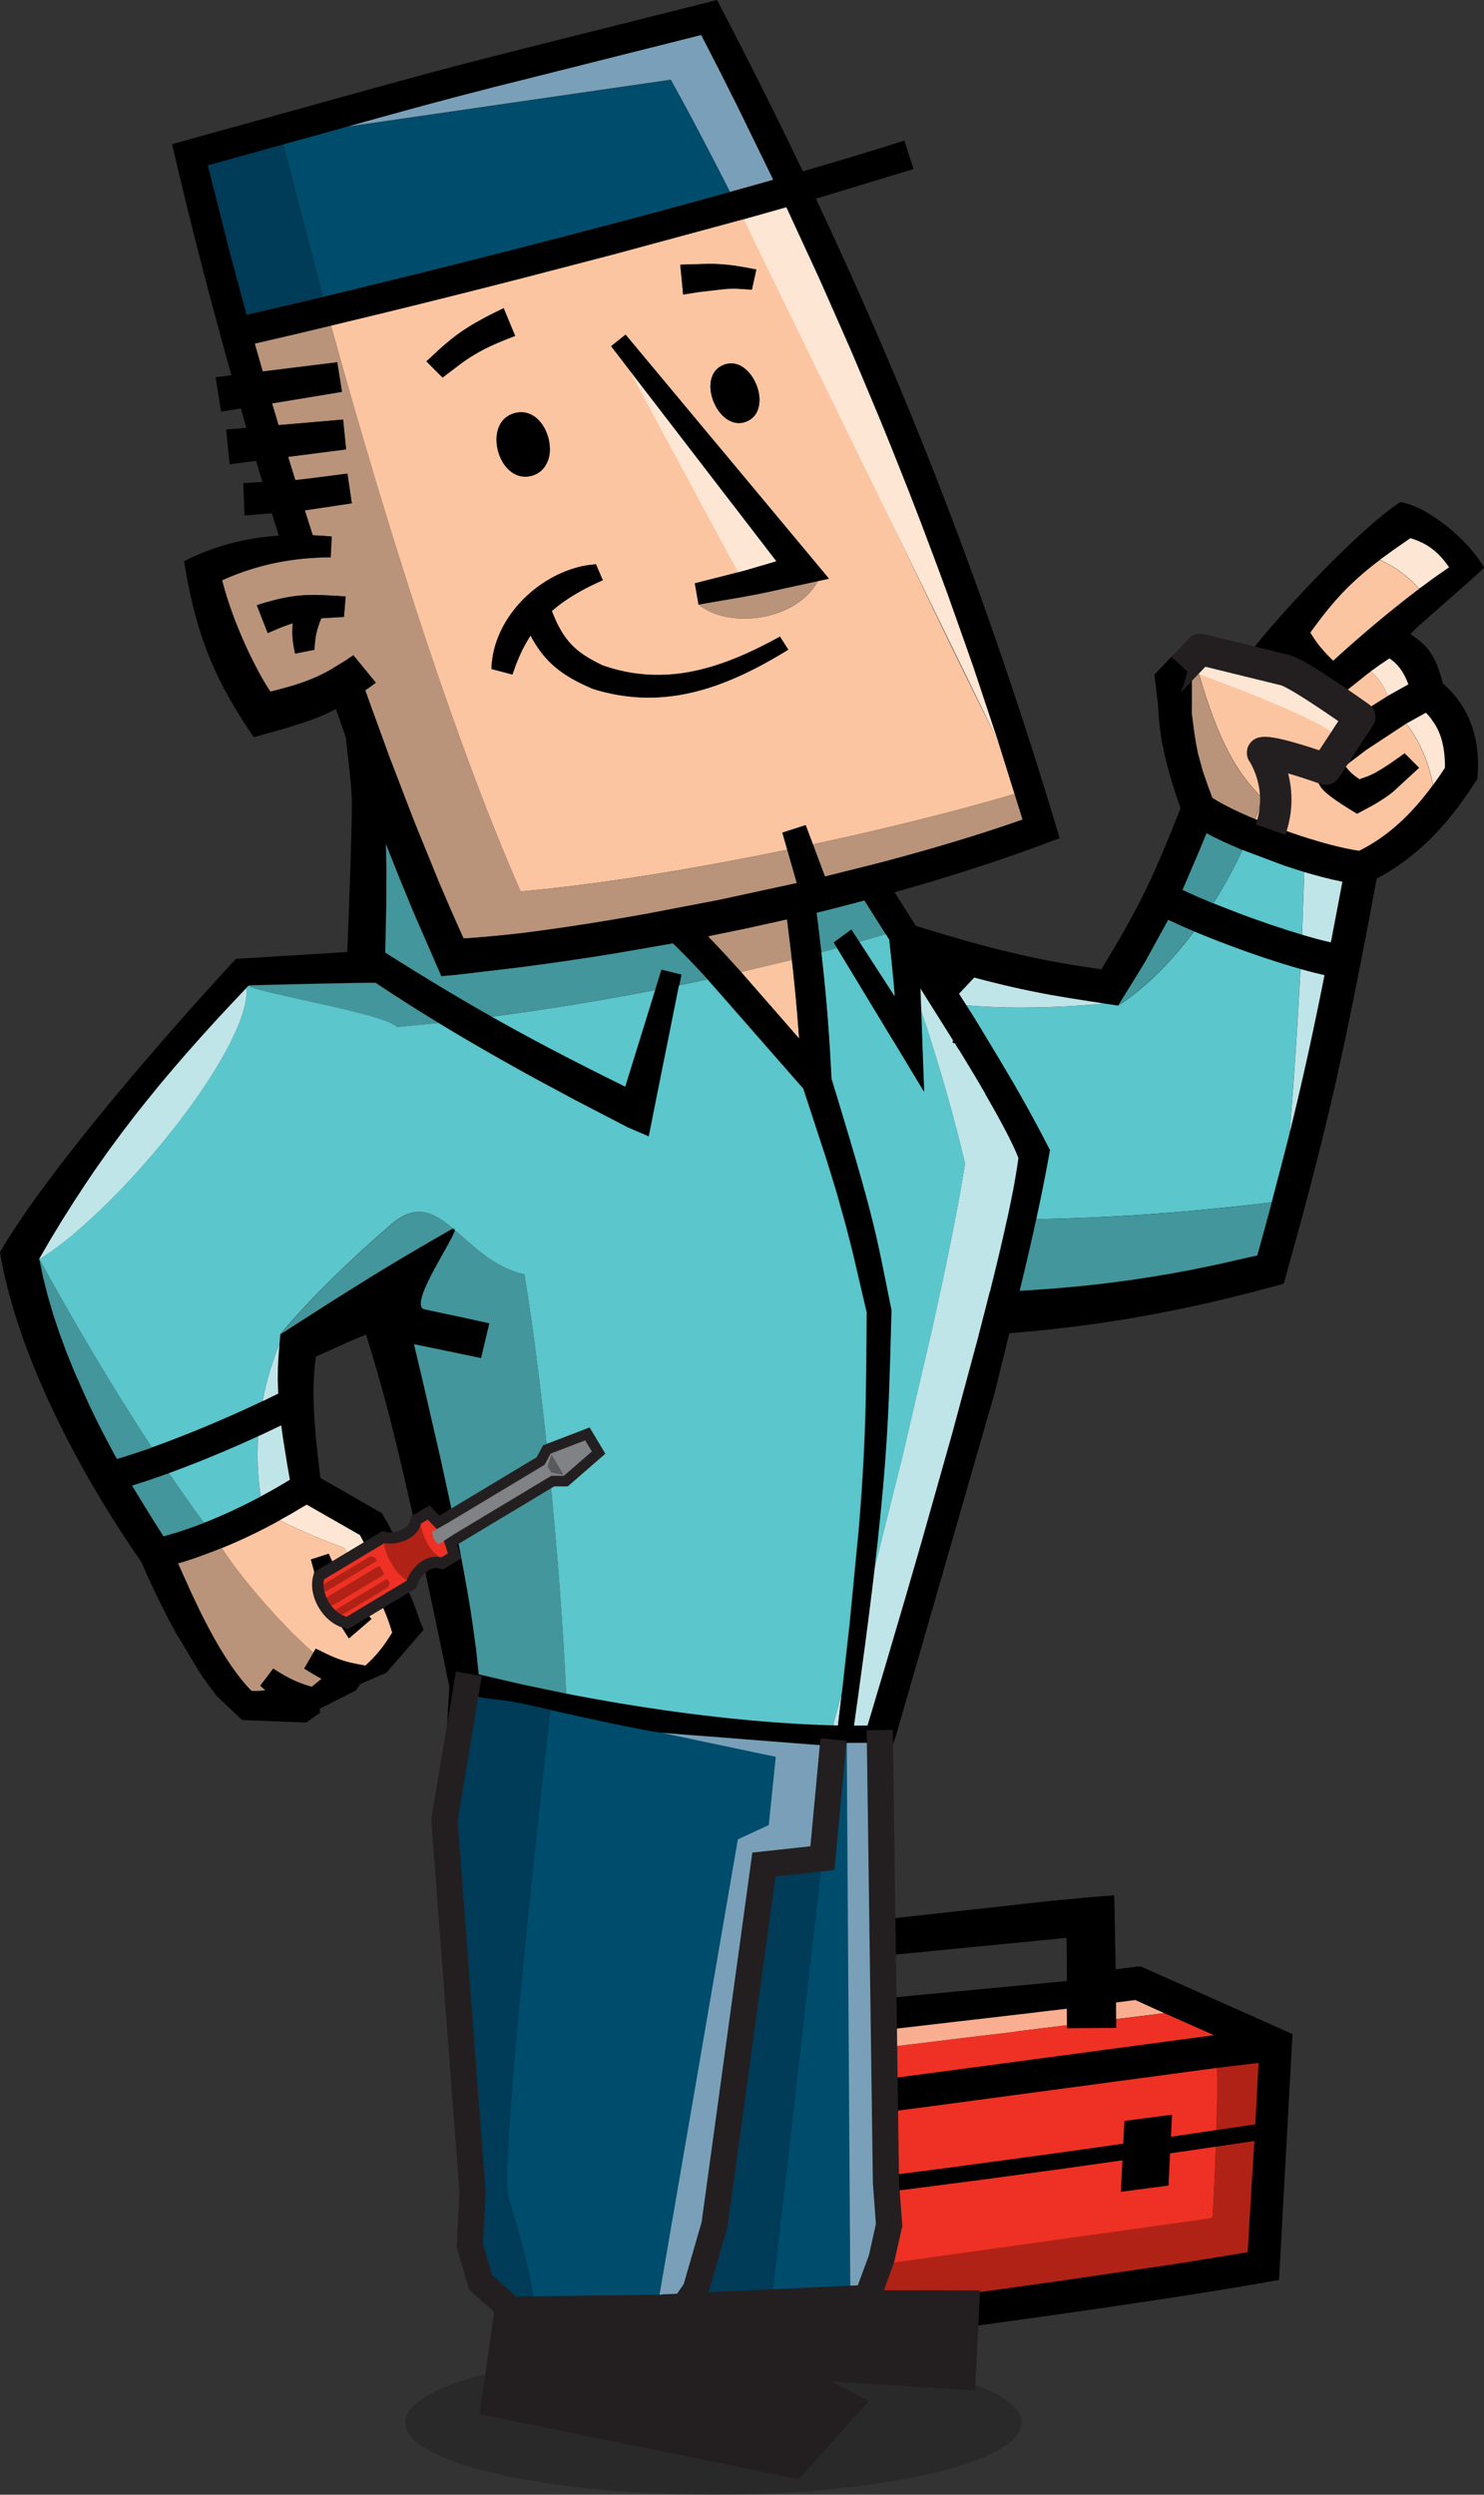 <svg xmlns="http://www.w3.org/2000/svg" xmlns:xlink="http://www.w3.org/1999/xlink" viewBox="0 0 261 438.64" xmlns:v="https://vecta.io/nano"><rect x="0" y="0" width="261" height="438.64" fill="#333333" stroke="none"/><style><![CDATA[.X{fill:#b2b2b2}.Y{fill:#fff}.Z{fill:#43969b}.a{fill:#c0e5e8}.b{fill:#fee6d4}.c{fill:#fcc5a1}.d{fill:#ba947a}.e{fill:#231f20}.f{fill:#5bc6cc}.g{fill:#b12216}.h{fill:#003b58}]]></style><path d="M261 99.77c-2.82-4.92-9.84-10.68-14.73-11.51-8.39 5.66-22.81 21.65-25.95 25.91 0 0-1.44.31-1.62.24s-3.25-1.01-3.25-1.01l-5.16 2.2-6.59 7.16c-.02 3.82.3 9.12 3.93 19.35-4.83 12.26-7.3 17.48-13.95 28.34-10.53-1.59-17.16-2.8-35.27-8.48l3.97 73.18c22.48-.44 42.2-3.6 61.88-9.03l1.51-.39c7.14-25.46 10.4-39.06 16.35-71.22 7.79-4.22 12.96-10.06 17.71-17.57.63-6.58-1.18-12.55-6.04-16.75-1.44-5.17-2.58-6.56-5.7-8.68-.17-.33 13.06-11.43 12.88-11.74z"/><path d="M174.47 214.44c19.09 0 33.93-1.23 49.18-3.02l2.31-8.83.81-3.21c.82-9.59 1.48-19.99 1.94-29.01h0c-3.87-1.1-8.48-2.64-12.92-4.31a174.19 174.19 0 0 1-5.78-2.3h0c-3.97 5.32-8.54 9.96-13.35 13.05h0l-2.4-.36c-4.48.41-9.5.7-14.61.7-4.22 0-8.5-.2-12.61-.69m62.35-23.14h0l-1.35-.42-2.18-.71-7.34-2.75h0a81.9 81.9 0 0 1-5.12 9.38l1.04.42 3.55 1.38 1.8.67 3.58 1.26 2.89.95 2.73.84.39-11.03z" class="f"/><g class="c"><path d="M247.3 127.25l-7.02 4.62-3.69 2.8.3.38c.43.54.85.96 1.42 1.39l.78.57 1.49-.54a13.3 13.3 0 0 0 1.49-.71l1.03-.61 1.31-.85 1.65-1.15.98-.71 2.56 2.56-4.64 4.27-.58.44a32.09 32.09 0 0 1-3.18 2.03l-2.52 1.35c-3.04-1.84-4.6-2.94-5.47-3.72-.59-.52-.87-.89-1.09-1.26l-.31-.55c-.14-.26-.32-.54-.58-.89l-.58-.52-2.41.25c-2.31-9.72-6.03-10.74-13.08-12.69l-.21-2.37c-.07-.85-.1-1.38-.11-1.76v-.36-.81c0-.3-.03-.69-.1-1.35-.06-.62-.16-1.49-.32-2.74l-4.44 1.28c2.17 6.9 4.8 17.87 12.04 24.68a62.6 62.6 0 0 1-1.24 3.73l.66.28a114.66 114.66 0 0 0 8.77 3.14l2.28.68c2.41.68 4.68 1.21 6.56 1.48l.71-.37c.48-.26.99-.54 1.52-.87.27-.16.54-.33.81-.51a23.85 23.85 0 0 0 1.35-.94l.77-.58c.33-.26.67-.54 1.01-.83.76-.65 1.56-1.38 2.38-2.21a48.48 48.48 0 0 0 2.08-2.28l1.07-1.31c.42-.52.84-1.08 1.26-1.66-.82-4.46-2.68-8.24-4.73-10.79zm-12.82-11.08c3.21-2.94 6.77-6.02 10.3-8.87 1.62-1.32 3.23-2.57 4.8-3.76h0c-2.04-2.31-4.37-3.93-6.9-5.08-1.62 1.22-3.06 2.41-4.41 3.66-2.01 1.86-3.83 3.86-5.79 6.39a101.19 101.19 0 0 0-2.02 2.71c.24.39.46.75.7 1.1.71 1.06 1.54 2.1 3.32 3.86zm-1.65 8.6l-2.48 2.23.7 1.11a14.26 14.26 0 0 0 .94 1.19l.82.9 7.6-5.53 3.68-2.31c-.75-1.7-1.67-3.19-3.02-4.29l-.65.49-4.97 3.97-2.62 2.24z"/><path d="M230.76 136.17l.36.41.08.09-.42-.51h-.02z"/></g><path d="M173.6 227.19l2-.06c.19 0 .36-.02.55-.03l-2.54.08m32.12-3.22l.18-.03-1.56.26 1.38-.23z" class="X"/><path d="M173.6 227.19l2.54-.08 2.69-.13 2.4-.13 2.57-.18 2.25-.17 2.43-.22 2.11-.2 2.28-.25 1.99-.23 2.13-.28 1.84-.25 2-.3 1.69-.26 1.84-.31 1.56-.26 1.67-.31 1.43-.26 1.5-.3 1.3-.26 1.32-.28 1.18-.25 1.12-.25 1.07-.24 1.05-.24 1.45-.33.89-.2 1.04-.22.19-.04c.01-.05.03-.1.04-.15l1.12-4.07.33-1.21.86-3.18.19-.72c-15.25 1.79-30.09 3.02-49.18 3.02" class="Z"/><path d="M209.6 125.43l.32 2.52-.32-2.52h0zm2.61 21.06h-.02l-1.16 2.84 1.16-2.84h.02zm4.46-4.29l.22.1-.32-.16c.04.02.07.03.1.05zm-6.66 21.55l-.32-.14.32.14h0zm8.51-14.3l-.4-.17.4.17h0zm-.38-6.56l.13.06-.34-.16.21.1zm-9.39-29.36l.08.27c-.03-.09-.04-.18-.07-.28h0z" class="X"/><path d="M210.01 163.76l-.32-.14-1.71-.74-.56-.25-1.96-.9-4.09 7.42-2.21 3.61-1.21 1.94-1.3 2.1c4.81-3.1 9.38-7.74 13.35-13.05zm8.11-14.48l-1.04-.44-.6-.26-.98-.44-.56-.26-.97-.47-.46-.22-1.3-.68h-.02l-1.16 2.84-3.06 7.12 2.36 1.08.41.18 2.45 1.04.2.08a81.9 81.9 0 0 0 5.12-9.38l-.4-.17z" class="Z"/><path d="M209.04 112.87l-.29.65a2.29 2.29 0 0 1 .07.28l.2.78.1.44.06.27.09.55.07.4.13 1.09c0 .05.01.1.02.15l.09 1.29.02.42.03.95v.54.44.51.57.26.85.49l-.02 1.61.32 2.52.15 1.09.31 1.9.33 1.65.84 3.05.99 2.84.67 1.82h0l.86.53.27.16.84.46.21.11 1.16.59.32.16 1.04.49.34.16 1.41.62.26.11.83.35 1.24-3.73c-8.3-7.81-10.54-21.08-12.98-27.42z" class="d"/><path d="M167.04 176.46c4.11.49 8.39.69 12.61.69 5.11 0 10.13-.29 14.61-.7l-2.61-.4-1.35-.21c-.28-.04-.55-.09-.82-.13l-1.07-.17-.87-.14-.99-.17-.83-.14-.98-.17-.84-.16-.95-.18c-.28-.05-.57-.11-.85-.17l-.96-.19-.85-.18-.98-.21-.86-.19-1.01-.23-.89-.21-1.03-.25-.94-.23-1.1-.28-.94-.24-1.2-.32" class="a"/><path d="M251.41 126.01l-.62-.69-3.44 1.9s-.02.01-.02.02l3.46-1.92.62.69zm-14.6-12.07s.08-.06.12-.1l-.13.09h0z" class="Y"/><path d="M247.7 120.33c-.35-.94-.73-1.7-1.13-2.32-.27-.41-.54-.77-.83-1.08a7.81 7.81 0 0 0-1.37-1.17c-.01 0-.02.02-.03.02l-1.52 1.02-.56.4-1.14.82c-.02.01-.03.03-.05.04 1.35 1.1 2.27 2.59 3.02 4.29l3.61-2.02zm4.98 16.81l.35-.49 1.1-1.64c.03-3.63-.7-5.95-1.79-7.71l-.69-1-.24-.3-.62-.69-3.46 1.92s-.02 0-.02.01c2.05 2.55 3.91 6.33 4.73 10.79l.64-.9zm-2.91-33.75l1.74-1.28.87-.64 2.45-1.7s.02-.01.03-.02c-1.25-1.83-2.68-3.29-4.65-4.28-.66-.33-1.37-.61-2.16-.84l-2.86 1.98-.95.69-1.55 1.13c2.53 1.16 4.86 2.77 6.9 5.08.06-.05.12-.09.19-.14z" class="b"/><path d="M234.07 165.71h0l-.11-.03c.04 0 .08.02.11.03zm-1.8 9.12l.68-3.38-.73 3.63.05-.25zm-5.39 24.1l.6-2.47-.66 2.7.06-.24zm1.4-5.79l.05-.2-.74 3.1.69-2.9zm.68-22.7c-.09-.02-.17-.05-.25-.07h0l.25.07zm.43-17.12l.33.1-.33-.1h0z" class="Y"/><path d="M234.09 154.59l-1.06-.26-.63-.16-1-.27-.69-.19-.57-.16-.42-.13-.33-.1-.39 11.03h0a11.76 11.76 0 0 0 .56.16l.65.19a23.8 23.8 0 0 0 .8.22l.6.17.81.21.48.12 1.06.25c.04 0 .08.02.11.03l2.03-10.67-1.5-.32-.51-.12zm-7.32 44.79l.06-.22.66-2.7.1-.42.74-3.1.23-1 .49-2.14.28-1.23.44-1.95.3-1.35.42-1.93.29-1.36.45-2.12.26-1.25.5-2.4.23-1.12.73-3.63-1.79-.43-.51-.13-1.68-.45c-.09-.02-.17-.04-.25-.07-.46 9.02-1.12 19.42-1.94 29.01z" class="a"/><path d="M231.12 136.58l-.36-.41h.02c.17.18.3.35.42.5l-.08-.09zm-30.56 209.13l-4.34.55-.25-13.02c-2.95.21-6.9.57-11.36 1.01l-45.56 5.04-6.92.83-.06 13.61-27.27 2.81.17 42.9c8.41 7.43 11.02 10.41 18.43 15.61 17.76-1.88 77.89-9.8 101.55-14.18l2.37-43.23-26.77-11.92zm-60.35 7.09l.05-7.45 47.32-4.62.07 7.59-47.45 4.49z"/><path d="M219.44 396l-10.38 1.7 10.38-1.7h0zm-5.61-18.55l2.12-.32-2.12.32h0z" class="X"/><path d="M214.51 363.53l.67-.08 1.57-.19.68-.08 1.52-.18.51-.06 1.89-.22-.57 10.79-1.43.22-.75.11-.94.14-.26.04-1.5.22-.47.07-1.35.2c-.05 0-.11.02-.16.02l.14-10.93.46-.06z" class="g"/><path d="M203.61 353.46l1.17.52h0l-1.16-.52zm-29.55 4.28h0l.66-.13-.44.1-.22.03zm7.1-3l.98-.67.06-.23-.06.23-.98.67z" class="Y"/><path d="M174.72 357.61l.5-.12.95-.27.28-.08.09-.03 1.17-.44h.02c.05-.02.09-.04.13-.06l.92-.44.34-.18.69-.39.35-.21.7-.45.29-.19.98-.67.06-.23 5.44-.67.02 2.62v.29l-13.38 1.64.44-.1zm21.58-2.59v-.54-.62l-.01-1.57v-.2l2.5-.32.87-.11h.02l2.97 1.35.98.44 1.16.52-8.48 1.04z" fill="#f9ae91"/><path d="M114.17 381.92l1.79 1.29 5.79 3.86-.11 4.18-.26 13.15-.03 1.86-1.21-1.03-4.06-3.56-2.63-2.4.72-17.36h0zm36.48-9.87l6.4-.83 6.68-.88 6.85-.92 43.48-5.83c.02 2.97-.03 6.9-.14 10.93l-4.18.62-3.8.56.2-3.88-8.38 1.1h0l-.1 2-.1 1.99-7.79 1.11-3.56.5-18.71 2.54-10.39 1.34.14-4.28-4.48.59-4.48.59-.14 4.18-5.56.65-5.32.58-2.55.27-7.15.68.36-11.01c5.28-.44 13.37-1.4 22.72-2.6zm-35.91-3.85l1.38 1.06 6.08 4.22-.34 10.21-4.6-3.12a109.23 109.23 0 0 1-2.75-2.01 1.33 1.33 0 0 0-.19-.14l.42-10.21h0zm17.47 19.9l10.32-1.09 5.53-.64-.11 3.21-.09 2.65h0l6.05-.8 2.9-.38h0l.2-5.77 15.21-1.96 15.29-2.08 9.9-1.4-.28 5.54h0l8.38-1.1h0l.28-5.66 7.73-1.13.32-.05h0c-.15 4.8-.36 9.45-.59 12.52-9.75 2.14-68.63 9.8-86.05 12.03l.16-8.19.13-5.26 4.72-.44zm8.7-23.97l-.05-2.32 8.5-1.04h0l24.7-3.02.22-.03 13.38-1.64v.55l3.9-.04 4.76-.04-.01-1.53 8.48-1.04h0l8.73 3.86-47.49 6.36-3.16.42-9.2 1.21-2.94.38-10.22 1.27-1.26.15-3.56.41-1.28.14-8.5.81-2.79-1.8-3.81-2.77 12.92-1.58h0l.03 1.5 8.65-.23h0z" fill="#ee3124"/><path d="M127.16 403.98l.01-.67-.02 1.17v-.5z" class="X"/><path d="M213.83 377.45l2.12-.32 1.2-.18c.03 0 .06 0 .09-.01l1.62-.24 1.75-.26-.04.72-.56 9.11-.53 9.1-.04.63-10.38 1.7-4.1.63-18.56 2.72-10.03 1.4-6.75.93-6.7.9-9.74 1.29-6.16.8-5.78.74-14.14 1.72.05-4.34.02-1.17.02-1.31 86.05-12.03c.23-3.07.44-7.72.59-12.52z" class="g"/><path d="M112.21 376.77l-1.7-1.39v-5.13 5.13l1.7 1.39zm3.04-15.48h0l3.42 2.67-3.42-2.67zm-1.3 6.31l.79.61h0l-.79-.61zm-.08 14.1l.3.22h0l-.3-.22zm18.28-22.16l.07 3.32h0l-.07-3.32zm17.19 1.21h.02 0-.02z" class="Y"/><path d="M119.3 364.44l-.63-.48-3.42-2.67 8.41-.86 8.49-.89.07 3.32-12.92 1.58zm-6.63 16.35l1.2.91.3.22-.72 17.36h0l-2.74-2.48-.19-17.67 1.66 1.3.48.37zm28.19-18.99v-.09l-.02-1.18v-.31l-.03-1.6 3.63-.4 40.48-4.7c.4.24-6.27 3.66-6.26 3.67l-37.79 4.62zm-26.12 6.42l-.42 10.21c-.07-.06-.15-.11-.22-.17l-1.43-1.12-.45-.36-1.7-1.39v-5.13l.01-5.34 2.76 2.17.67.52.79.62z" fill="#f9ae91"/><path d="M161.16 416.43c-9.54-1.95-22.01-3.13-35.67-3.13-12.68 0-24.33 1.02-33.57 2.72-4.09.84-5.99 1.53-6.02 1.29-9.07 2.26-14.64 5.31-14.64 8.65 0 7 24.28 12.67 54.22 12.67s54.22-5.67 54.22-12.67c0-3.39-5.71-6.46-14.98-8.74l-3.57-.8z" opacity=".2"/><path d="M130.8 38.54l.67-.19-.67.19h0z" class="Y"/><path d="M128.38 33.74l.63-.18 2.59-.72 1-.28 3.35-.95c.02 0 .04-.01.06-.02l-6.21-12.73-3.2-6.37-3.27-6.37-3.73.94-5.29 1.33-.6.15-3.75.94-18.72 4.71-.57.14-1.24.31-.22.06-1.39.35-.29.07-1.02.26-.38.1-1.16.3-.35.09-.8.21-.69.18-.74.19-.37.09-1.03.27-.34.09-.8.21-.38.1-1 .27-.3.08-.93.25a3.53 3.53 0 0 1-.31.08l-.87.23-.52.14-.97.26-.44.12-.73.2-.48.13-1.12.31-.48.13-.66.18-1.38.38-.3.08-4.27 1.18-.39.11-3.34.93 56.99-8.26c3.05 5.46 6.59 12.2 10.41 19.71z" fill="#79a0b8"/><path d="M63.25 50.63l11.55-2.84 6.04-1.51 9.28-2.36 9.42-2.43 6.3-1.65 6.26-1.66 3.11-.83 5.31-1.44 7.87-2.16c-3.82-7.51-7.36-14.25-10.41-19.71L60.99 22.3l-11.13 3.09 6.99 26.79 6.42-1.55z" fill="#004c6c"/><g class="f"><path d="M105.85 189.09l4.08 2.03 3.62-11.68 1.66-5.36c-9.38 1.82-19.12 3.42-28.83 4.69 6.47 3.66 12.63 6.89 19.47 10.31zm45.29-23.48l2.41 3.72 3.82 5.9-.63-6.84-.35-3.21-.6-.94h0l-4.65 1.36z"/><path d="M153.75 276.13l.13-.51 4.85-19.39 5.19-22.28 1.89-8.7c1.75-8.28 3.08-15.26 3.96-20.65-2.4-10.07-5.06-18.89-7.8-27.15v.17l.07 1.91.04 1.1.09 2.55.11 3.05.21 5.67-2.09-3.46-1.75-2.89-.98-1.62c-.07-.11-.13-.22-.2-.33-.14-.24-.29-.47-.44-.72l-.29-.47-.63-1.03-.73-1.21-8.17-13.49-2.8.75h0c1.04 9.16 1.45 15.44 1.78 22.2 4.88 15.95 6.7 22.52 8.04 28.48l.35 1.59c.03.13.06.26.08.38l.49 2.34.46 2.28.38 1.9.46 2.27.25 1.23c.02.12.04.16.04.19v.16l-.11 3.95-.1 3.74-.24 7.21c-.19 4.77-.48 9.74-1.02 15.91l-.03.37-.37 3.95-.55 5.29-.59 5.25h0z"/></g><path d="M130.33 170.9l7.2 8.23 3.02 3.48c-.33-4.8-.76-9.3-1.27-13.84l-8.94 2.13h0zm-38.76-14.16c14.35-1.28 31.18-4.1 46.88-7.34l-.85-2.97h0l4.1-1.32h0l1.26 3.35c13.87-2.97 26.55-6.2 35.47-8.87l-2.93-9.38c-9.47-18.55-28.95-60.37-44.7-91.67h0l-22.84 6.18-15.86 4.13-6.27 1.6-3.87.98-8.33 2.08-5.85 1.44-9.56 2.31h0c9.5 34.39 21.6 72.81 33.35 99.48zm42-86.26a4.7 4.7 0 0 1-.36 1.77c-.12.27-.26.52-.44.75-.36.46-.84.84-1.46 1.1-.68.28-1.34.33-1.97.22-.63-.12-1.22-.41-1.75-.82a6.26 6.26 0 0 1-1.15-1.2c-.17-.23-.33-.47-.47-.73a7.49 7.49 0 0 1-.44-.9c-.26-.62-.43-1.27-.52-1.92-.25-1.93.34-3.81 2.22-4.58 1.25-.51 2.44-.28 3.45.39.25.17.49.36.72.58 1.13 1.09 1.93 2.75 2.13 4.36a6.18 6.18 0 0 1 .05.96zm-13.93-23.94l2.01-.07h.06l2.47-.07h1.44c.47.01.92.03 1.39.07a25.88 25.88 0 0 1 1.44.14l.78.1 1.73.28 2.06.39-.78 3.54-2.65-.17h-.51c-.35 0-.71 0-1.11.02-1.2.06-2.73.22-5.12.58l-2.7.43-.51-5.24h0zm-12.17 14.32l.51-.41 2.03-1.63h0l1.47 1.76 1.97 2.37 1.56 1.87 3.58 4.29 4.02 4.83 2.83 3.39 1.44 1.72 4.3 5.16 4.85 5.82 1.64 1.97 5.98 7.17 2.13 2.56-1.92.42h0c-2.41 4.43-7.89 6.62-12.95 6.62-3.12 0-6.07-.83-8.05-2.48h0l-.66-3.73 3.42-.87 4.21-1.07c-6.39-12.67-14.44-26.89-19.29-35.79l-3.06-3.98h0zm-5.95 38.92a16.76 16.76 0 0 1 3.1-.53c.06 0 .13-.02.19-.02l.6 1.4.6 1.4c-.48.21-.94.42-1.39.64-.45.21-.88.43-1.31.64a37.09 37.09 0 0 0-2.37 1.32 21.84 21.84 0 0 0-1.07.68 25.65 25.65 0 0 0-2.82 2.13c.48 1.24.96 2.3 1.47 3.2.51.91 1.05 1.67 1.64 2.34a11.68 11.68 0 0 0 1.05 1.06c.65.57 1.35 1.07 2.13 1.55s1.64.93 2.6 1.4c1.31.46 2.61.82 3.89 1.09a28.13 28.13 0 0 0 3.81.53 29.93 29.93 0 0 0 2.5.07c2.65-.04 5.25-.45 7.81-1.12 2.24-.59 4.46-1.39 6.66-2.35 1.1-.48 2.2-.99 3.29-1.54s2.18-1.12 3.27-1.72l.39.61 1.07 1.68c-1.53.94-3.05 1.83-4.58 2.65-1.52.82-3.05 1.57-4.58 2.24-.81.36-1.63.69-2.45 1a34.99 34.99 0 0 1-1.32.48c-4 1.37-8.07 2.14-12.29 2.05-2.94-.07-5.95-.54-9.08-1.5-.73-.31-1.42-.62-2.06-.93-1.93-.94-3.48-1.93-4.78-3.06-.43-.38-.84-.77-1.22-1.17-1.15-1.23-2.1-2.62-2.97-4.26-.13.2-.24.41-.37.62a24.1 24.1 0 0 0-1.38 2.57 36.21 36.21 0 0 0-.75 1.77c-.24.61-.46 1.25-.68 1.91l-3.69-.97c.05-1.83.43-3.61 1.05-5.28 1.04-2.79 2.79-5.31 4.96-7.37 2.16-2.07 4.74-3.68 7.44-4.67.54-.2 1.08-.37 1.63-.52zm-8.96-27.19c.63.15 1.21.45 1.72.87s.95.94 1.31 1.54c.54.89.9 1.94 1.04 2.99a7.41 7.41 0 0 1 .07 1.05 5.69 5.69 0 0 1-.09 1.02c-.09.56-.29 1.08-.54 1.55a4.03 4.03 0 0 1-2.55 2.04c-1.47.4-2.76.02-3.78-.82-1.02-.83-1.76-2.11-2.14-3.48-.28-1.03-.36-2.12-.19-3.12.06-.33.14-.66.25-.97.23-.62.57-1.17 1.04-1.62.23-.23.5-.43.8-.59a4.28 4.28 0 0 1 1-.41 4.13 4.13 0 0 1 2.06-.05zM77.23 61.47l.92-.81a36.02 36.02 0 0 1 1.18-.98c1.2-.96 2.5-1.86 4.11-2.81a61.86 61.86 0 0 1 2.13-1.18 38.68 38.68 0 0 1 1.12-.57l1.9-.93 1.01 2.44 1.01 2.44c-2.73 1.03-4.65 1.87-6.32 2.8-.48.26-.94.54-1.39.82a24.77 24.77 0 0 0-1.07.71c-1.21.83-2.45 1.79-3.98 3l-2.84-2.85 2.23-2.07z" class="c"/><path d="M128.61 169l1.72 1.9h0l-1.73-1.9zM55.21 52.56l1.08-.26-2.56.61 1.48-.35zm91.41 113.13l3.11-2.26-3.11 2.26h0zm-15.15-2.5l6.95-1.54h0l-6.95 1.54zM49 74.74h0l-.74-2.48.74 2.48zm91.15 80.57h0l-13.72 2.97 13.72-2.97zm-58.62 9.74h0l-2.19-4.92 2.19 4.92zm34.78 5.48l3.49.88h0l-3.49-.88zm-25.63-.38l-10.56 1.25-1.39.12 1.39-.12 10.56-1.25zm-43.59-58.81h0l-1.19-3.05 1.19 3.05zm14.79-22.86l-1.61.24 1.61-.24h0zm-6.87 5.63l3.33.22h0l-3.33-.22zm3.32.38l-.17 3.48-2.45.07 2.45-.07.17-3.48zm62.15 73.52l-.44-.44 1.04 1.06-.6-.62zm-43.35 11.87l-.7-.43.69.43zm78.66-15.64l-.27-.42.27.42h0zm-11.36 3.15v.05h0v-.05zM58.22 57.26l-.47.11.47-.11h0zm-2.93 47.35h-.17.33-.16z" class="X"/><path d="M46.93 54.5l2.37-.55.64-.15 3.07-.72.71-.17 2.56-.61.54-.13-6.99-26.79-13.3 3.69 3.97 15.7 1.87 6.95.99 3.59 2.79-.64.77-.18z" class="h"/><path d="M147.23 166.7l-.61-1.01h0l3.1-2.26 1.41 2.18 4.65-1.36-.27-.42-.57-.9-.69-1.08-.32-.5-.08-.13-.7-1.11-.29-.46-.85-1.35-8.42 2.17.3 2.41.1.81.09.77.35 2.94v.05l2.8-.75zm-23.02 5.27l-1.12-1.22-.32-.34-1.34-1.42-.35-.36-1.04-1.06-.39-.39-1.35-1.33-9.76 1.7a516.21 516.21 0 0 1-17.85 2.6l-10.56 1.25-1.39.12-1.16.1-4.95-11.38-2.44-5.93-2.42-6.08a133.65 133.65 0 0 1 .09 4.08l.01 2.2-.03 4.68-.18 8.3.09.06 2.7 1.7.89.55 1.83 1.14 1 .61 1.65 1.01.99.6 1.61.97a45.21 45.21 0 0 0 .93.55l1.76 1.04.7.41 2.41 1.4.4.23 1.74.99c9.72-1.26 19.46-2.87 28.83-4.69l1.1-3.55h0l3.48.87h0l-.37 1.84 5-1.04c-.07-.08-.14-.16-.22-.24z" class="Z"/><path d="M145.1 154.14l9.03-2.26c8.98-2.35 17.77-4.95 25.73-7.75l-1.42-4.54c-8.92 2.67-21.6 5.89-35.47 8.87l2.13 5.69zm-20.58 10.48l3.02 3.2 1.07 1.18 1.73 1.9 8.94-2.13-.14-1.31-.14-1.17-.57-4.64-6.95 1.54-6.96 1.43zm-58.41-44.54l-.27.19-1.6 1.15 4.23 11.63 4.32 11.25 4.36 10.71 2.19 5.11 2.19 4.92 9.95-.9c6.06-.73 13.6-1.87 21.93-3.37l13.02-2.49 13.72-2.97-1.69-5.9c-15.7 3.24-32.53 6.06-46.88 7.34-11.75-26.68-23.85-65.09-33.35-99.48-.16.04-.31.07-.47.11l-.96.23-1.68.4-.66.16-.23.06-2.8.66-.78.18-2.27.53-.78.18-2.79.64 1.41 4.91 13.11-1.62.83 5.2-5.68.94-6.62 1.09.4 1.34.74 2.48 10.39-.89.97-.08.52 5.24-4.44.57-5.75.74.87 2.83.39 1.26a41.15 41.15 0 0 0 1.8-.2l3.14-.4 1.88-.24 2.34-.3.39 2.61.39 2.61h0l-1.61.24-1.39.21-5.27.78.48 1.5.92 2.89a62.71 62.71 0 0 1 3.33.22h0v.17L58.18 98c-.82 0-1.64.03-2.45.07-1.62.08-3.23.24-4.82.48a44.54 44.54 0 0 0-11.82 3.49c.6 2.36 1.39 4.77 2.29 7.1l.55 1.38a73.88 73.88 0 0 0 1.14 2.67 49.91 49.91 0 0 0 .59 1.28c1.37 2.92 2.77 5.44 3.92 7.15 4.64-1.13 7.26-2.07 9.78-3.41.25-.13.5-.27.75-.41 1.01-.57 2.03-1.21 3.19-1.95l.9-.58 3.95 4.83zm-5.34-15.19l-.02.26-.28 3.34a80.5 80.5 0 0 0-3.99.24c-.57 1.44-.88 2.4-1.06 3.86-.03.24-.05.5-.08.78l-.06.89-1.89.38-1.51.3c-.28-1.39-.47-2.4-.48-3.79a22.36 22.36 0 0 1 .06-1.54 23.66 23.66 0 0 0-1.01.33c-.34.12-.68.25-1.04.39-.71.28-1.48.61-2.34 1h0l-1.19-3.05-.73-1.86a42.2 42.2 0 0 1 1.4-.43c.13-.04.25-.07.38-.11l.96-.26c.12-.03.25-.07.37-.1.37-.1.74-.18 1.09-.26.03 0 .07-.02.1-.02.38-.08.75-.16 1.12-.22.1-.02.2-.03.3-.05a11.65 11.65 0 0 1 .79-.12c.11-.01.21-.03.32-.04a13.82 13.82 0 0 1 .88-.09c.05 0 .1-.01.15-.02a17.27 17.27 0 0 1 1.03-.06h.28l.78-.01h.17.16c.31 0 .63 0 .95.02h.16c.38.01.77.03 1.17.05a3.88 3.88 0 0 1 .35.02l.95.06c.13 0 .26.02.39.03l1.34.1h0z" class="d"/><path d="M143.85 102.17h0l-3.39.74 3.39-.74z" class="X"/><path d="M137.29 103.6l-1.7.37-.97.21-.14.03-.3.06-.19.04-.29.06c-.06.01-.12.03-.18.04-.02 0-.04 0-.06.01-.05 0-.09.02-.14.03l-.25.05h-.05c-.04 0-.07.02-.11.02l-.24.05-.21.04-.17.03c-.03 0-.06.01-.08.02-.04 0-.08.02-.13.02-.07.01-.13.03-.2.04-.02 0-.05 0-.07.01-.04 0-.09.02-.13.02-.05 0-.11.02-.16.03l-.25.05-.17.03-.21.04c-.07.01-.13.02-.2.04l-.23.04-.21.04-.22.04-.25.04-.23.04-.2.03-6.51 1.12c1.98 1.65 4.94 2.48 8.05 2.48 5.06 0 10.53-2.19 12.95-6.62l-3.39.74-3.18.69z" class="d"/><path d="M84.55 299.9l.07 3.42-.07-3.42h0zM82 231.77l4.05.88h0l-4.05-.88zm17.54 71.36l-1.42-.27 1.42.28zm-15.82-13.25l.48 4.51 7.3 1.7-7.3-1.7-.48-4.51zm96.06-63.72h0l-.07.29.07-.29z" class="X"/><path d="M175.5 130.21v-.03l-.09-.26-4.24-12.73-1.48-4.21-3.07-8.65-1.81-4.9-2.96-7.87-1.97-5.09-3.04-7.65-2.05-5.04-3.25-7.76-2.03-4.78-3.71-8.42-1.78-4.01-5.71-12.37-.29.08-3.04.86-1.13.32-2.39.67-.67.19 44.7 91.67z" class="b"/><path d="M131.69 100.13l.09-.03-.44.12.34-.1zm2.53-.75l2.33-.7-7.88-10.25 7.88 10.25-2.33.7zm-1.94.58c.05-.01.11-.03.16-.05l-.42.12.26-.07z" class="Y"/><path d="M131.16 100.28c.06-.02.12-.03.18-.05l.44-.12.24-.07.42-.12.27-.08.47-.14.27-.08.75-.22h.03l2.33-.7-7.88-10.25-18.14-23.59 19.29 35.79c.01 0 .03 0 .04-.01l1.3-.35z" class="b"/><g class="Y"><path d="M175.51 185.77h0l.06.09-.06-.09zm3.33 5.73l.29.51-.29-.52zm-28.65 111.93h0zm3.27 5.25h0l2.64 2.76-2.64-2.76zm8.82-38.12l-3.03 10.46 3.03-10.46zm-14.3 38.09c-.37 0-.75-.02-1.13-.02l1.12.02z"/><path d="M153.46 308.68h-3.01l.9.01 2.11-.01zm.29-32.55h0 0l-.18 1.54.18-1.54z"/></g><path d="M147.38 303.39l.42-3.54.12-1.03.13-1.16-1.56 5.7.89.03zm30.78-93.97l.96-5.82c-.91-2.36-2.75-5.87-5.08-9.94l-.79-1.38-1.68-2.86-1.79-2.97-1.86-3.04a5.15 5.15 0 0 0-.42-.13l.12-.36-5.82-9.26.04.69v.19c0 .2.02.4.03.62v.2c0 .22.02.45.03.69v.17c0 .08 0 .16.01.24l.04.88v.11h0c2.74 8.26 5.4 17.08 7.8 27.15-.88 5.4-2.21 12.38-3.96 20.65l-1.89 8.7-5.19 22.28-4.85 19.39c-.04.17-.09.34-.13.51l-.18 1.54-.14 1.17-.24 1.92-.13 1.05-.27 2.16-.13 1-.3 2.29-.13 1.03-.33 2.47-.14 1.03-.94 6.93-.09.62-.57 4.07h.01l2.34-.01h.07l.66-2.2 2.31-7.74L159.2 281l3.03-10.46 5.21-18.43 4.65-17.24.47-1.81c2.26-8.71 4.16-16.62 5.37-22.73l.18-.93z" class="a"/><path d="M128.68 88.43l7.88 10.25-2.33.7h-.03l-.75.22-.27.08-.47.14-.27.08c-.05.02-.11.03-.16.05-.09.03-.17.05-.26.07l-.24.07c-.03 0-.06.02-.09.03l-.34.1c-.06.02-.12.03-.18.05l-1.3.35c-.01 0-.03 0-.04.01l-4.21 1.07-3.42.87.66 3.73h0l6.51-1.12.2-.03.23-.04.25-.04.22-.04.21-.04.23-.04c.07-.01.13-.02.2-.04l.21-.04.17-.03.25-.05c.05 0 .11-.02.16-.03.04 0 .09-.02.13-.02.02 0 .05 0 .07-.01.07-.01.13-.03.2-.04.04 0 .08-.02.13-.02.03 0 .06-.01.08-.02l.17-.03.21-.04.24-.05c.04 0 .07-.01.11-.02h.05l.25-.05c.05 0 .09-.02.14-.03.02 0 .04 0 .06-.01.06-.01.12-.03.18-.04l.29-.06.19-.04.3-.06c.05 0 .1-.02.14-.03l.97-.21 1.7-.37 3.18-.69 3.39-.74 1.92-.42-2.13-2.56-5.98-7.17-1.64-1.97-4.85-5.82-4.3-5.16-1.44-1.72-2.83-3.39-4.02-4.83-3.58-4.29-1.56-1.87-1.97-2.37-1.47-1.76-2.03 1.63-.51.41h0l3.06 3.98 18.14 23.59zm-41.19 23.91a16.21 16.21 0 0 0-1.05 5.28l3.69.97.68-1.91.75-1.77c.42-.91.89-1.75 1.38-2.57l.37-.62c.87 1.64 1.82 3.03 2.97 4.26.38.41.79.8 1.22 1.17 1.3 1.13 2.85 2.12 4.78 3.06l2.06.93c3.12.96 6.14 1.44 9.08 1.5 4.23.09 8.29-.67 12.29-2.05a34.99 34.99 0 0 0 1.32-.48 50.43 50.43 0 0 0 2.45-1c1.53-.67 3.05-1.42 4.58-2.24 1.52-.82 3.05-1.7 4.58-2.65l-1.07-1.68-.39-.61a85.7 85.7 0 0 1-3.27 1.72c-1.09.55-2.19 1.06-3.29 1.54-2.2.95-4.42 1.75-6.66 2.35-2.56.68-5.16 1.08-7.81 1.12-.83.01-1.66 0-2.5-.07a28.13 28.13 0 0 1-3.81-.53c-1.28-.27-2.58-.63-3.89-1.09-.96-.47-1.82-.92-2.6-1.4s-1.49-.98-2.13-1.55a11.68 11.68 0 0 1-1.05-1.06c-.59-.67-1.13-1.43-1.64-2.34s-1-1.96-1.47-3.2h0a25.65 25.65 0 0 1 2.82-2.13 49.94 49.94 0 0 1 1.07-.68 42.73 42.73 0 0 1 2.37-1.32c.42-.22.86-.43 1.31-.64l1.39-.64-.6-1.4-.6-1.4c-.06 0-.13.02-.19.02a16.76 16.76 0 0 0-3.1.53c-.55.15-1.09.32-1.63.52-2.7.99-5.28 2.61-7.44 4.67-2.16 2.07-3.91 4.58-4.96 7.37zm-28.45-7.58l-.95-.06a3.88 3.88 0 0 1-.35-.02l-1.17-.05h-.16c-.32 0-.64-.01-.95-.02h-.33l-.78.01h-.28l-1.03.06c-.05 0-.1.01-.15.02l-.88.09-.32.04-.79.12-.3.05-1.12.22c-.03 0-.07.02-.1.02l-1.09.26-.37.1-.96.26-.38.11-1.4.43.73 1.86 1.19 3.05 2.34-1 1.04-.39 1.01-.33-.06 1.54c0 1.38.2 2.4.48 3.79l1.51-.3 1.89-.38.06-.89.08-.78c.17-1.46.49-2.42 1.06-3.86l3.99-.24.28-3.34.02-.26h0l-1.34-.1c-.13 0-.26-.02-.39-.03zM81.82 63.4l1.07-.71 1.39-.82c1.67-.93 3.59-1.77 6.32-2.8l-1.01-2.44-1.01-2.44-1.9.93-1.12.57-2.13 1.18c-1.61.95-2.9 1.84-4.11 2.81l-1.18.98-.92.81-2.23 2.07 2.84 2.85 3.98-3zm41.03-12.04l5.12-.58 1.11-.02h.51l2.65.17.78-3.54-2.06-.39-1.73-.28-.78-.1-1.44-.14-1.39-.07c-.47-.01-.94-.01-1.44 0l-2.47.07h-.06l-2.01.07.51 5.24 2.7-.43zM90.51 72.64a4.28 4.28 0 0 0-1 .41 4.04 4.04 0 0 0-.8.59c-.47.45-.81 1.01-1.04 1.62a5.11 5.11 0 0 0-.25.97c-.17 1-.09 2.09.19 3.12.38 1.38 1.12 2.65 2.14 3.48s2.31 1.22 3.78.82c1.22-.33 2.04-1.09 2.55-2.04a4.84 4.84 0 0 0 .54-1.55c.06-.33.09-.68.09-1.02a7.41 7.41 0 0 0-.07-1.05c-.14-1.05-.5-2.1-1.04-2.99-.36-.59-.8-1.12-1.31-1.54s-1.09-.72-1.72-.87-1.32-.15-2.06.06zm40.16-8.07c-1.01-.67-2.2-.91-3.45-.39-1.88.77-2.47 2.65-2.22 4.58.08.64.26 1.3.52 1.92a9.37 9.37 0 0 0 .44.9c.14.25.3.5.47.73a6.26 6.26 0 0 0 1.15 1.2c.53.41 1.12.7 1.75.82a3.41 3.41 0 0 0 1.97-.22c.62-.26 1.1-.63 1.46-1.1.18-.23.32-.48.44-.75a4.7 4.7 0 0 0 .36-1.77 7.82 7.82 0 0 0-.05-.96c-.21-1.61-1-3.27-2.13-4.36-.23-.22-.47-.41-.72-.58z"/><path d="M42.38 51.72l-1.87-6.95-3.97-15.7 13.3-3.69 11.13-3.09 3.34-.93.39-.11 4.27-1.18.3-.08 1.38-.38.66-.18.48-.13 1.12-.31.48-.13.73-.2.44-.12.97-.26.52-.14.87-.23.32-.08.93-.25.3-.08 1-.27.38-.1.8-.21.34-.09 1.03-.27.37-.09.74-.19.69-.18.8-.21.35-.09 1.16-.3.38-.1 1.02-.26.29-.07 1.39-.35a1.42 1.42 0 0 1 .22-.05l1.24-.31.57-.14 18.72-4.71 3.75-.94.6-.15 5.29-1.33 3.73-.94h0l3.27 6.37 3.2 6.37 6.21 12.73c-.02 0-.04.01-.06.02l-3.35.95-1 .28-2.59.72-.63.18-7.87 2.16-5.31 1.44-3.11.83-6.26 1.66-6.3 1.65-9.42 2.43-9.28 2.36-6.04 1.51-11.55 2.84-6.42 1.55-.54.13-1.08.26-1.48.35-.71.17-3.07.72-.64.15-2.37.55-.77.18-2.79.64-.99-3.59zm18.88 64.11l-3.19 1.95-.75.41c-2.52 1.33-5.14 2.28-9.78 3.41-1.15-1.71-2.54-4.23-3.92-7.15l-.59-1.28a82.39 82.39 0 0 1-1.14-2.67l-.55-1.38c-.89-2.32-1.69-4.74-2.29-7.1a44.54 44.54 0 0 1 11.82-3.49 48.16 48.16 0 0 1 4.83-.48c.81-.04 1.63-.07 2.45-.07l.17-3.48v-.17c-1.11-.1-2.21-.17-3.32-.22l-.92-2.89-.48-1.5c1.21-.16 2.67-.39 5.27-.78l1.39-.21 1.61-.24-.39-2.61-.39-2.61-2.34.3-1.88.24-3.14.4-1.8.2-.39-1.26-.87-2.83 5.75-.74 4.44-.57-.52-5.24-.97.08-10.39.89h0l-.74-2.48-.4-1.34 6.62-1.09 5.68-.94-.83-5.2-13.11 1.62-1.41-4.91 2.79-.64.78-.18 2.27-.53.78-.18 2.8-.66.23-.06.66-.16 1.68-.4.96-.23.47-.11 9.56-2.31 5.85-1.44 8.33-2.08 3.87-.98 6.27-1.6 15.86-4.13 22.84-6.18.67-.19 2.39-.67 1.13-.32 3.04-.86c.1-.03.19-.05.29-.08l5.71 12.37 1.78 4.01 3.71 8.42 2.03 4.78 3.25 7.76 2.05 5.04 3.04 7.65 1.97 5.09 2.96 7.87 1.81 4.9 3.07 8.65 1.48 4.21 4.24 12.73.09.26v.03l2.93 9.38 1.42 4.54c-7.96 2.8-16.74 5.4-25.73 7.75l-9.03 2.26-2.13-5.69-1.26-3.35h0l-4.1 1.32.85 2.97 1.69 5.9h0l-13.72 2.97-13.02 2.49c-8.34 1.49-15.87 2.63-21.93 3.37-4.04.49-7.42.8-9.95.9h0l-2.19-4.92-2.19-5.11-4.36-10.71L68.46 133l-4.23-11.63 1.6-1.15a2.61 2.61 0 0 1 .27-.19l-3.95-4.83-.9.58zm77.73 50.46l.14 1.17.14 1.31c.51 4.54.94 9.04 1.27 13.84h0l-3.02-3.48-7.2-8.23-1.72-1.9-1.07-1.18-3.02-3.2 6.96-1.43 6.95-1.54h0l.57 4.64zm34.26 26l.79 1.38c2.33 4.07 4.17 7.58 5.08 9.94-.21 1.64-.54 3.61-.96 5.82l-.18.93c-1.21 6.11-3.11 14.02-5.37 22.73l-.47 1.81-4.65 17.24-5.21 18.43-3.03 10.46-3.67 12.46-2.31 7.74-.66 2.2h-.07l-2.34.01h-.01l.57-4.07.09-.62.94-6.93.14-1.03.33-2.47c.05-.35.09-.68.13-1.03l.3-2.29.13-1 .27-2.16.13-1.05.24-1.92.14-1.17.18-1.54h0l.59-5.25.55-5.29.37-3.95.03-.37a323.26 323.26 0 0 0 1.02-15.91l.24-7.21.1-3.74.11-3.95v-.16c0-.04-.01-.08-.04-.19l-.25-1.23-.46-2.27-.38-1.9-.46-2.28-.49-2.34c-.03-.13-.05-.26-.08-.38l-.35-1.59c-1.35-5.97-3.16-12.54-8.04-28.48-.33-6.76-.75-13.05-1.78-22.2v-.05l-.35-2.94-.09-.77-.1-.81-.3-2.41c2.82-.68 5.62-1.42 8.42-2.17l.85 1.35.29.46.7 1.11c.03.05.05.09.08.13l.32.5.69 1.08c.19.29.38.6.57.9l.27.42.6.94.35 3.21c.42 3.8.5 4.4.63 6.84l-3.82-5.9-2.41-3.72-1.41-2.18-3.1 2.26.61 1.01 8.17 13.49.73 1.21.63 1.03c.1.16.19.32.29.47l.44.72c.07.11.13.22.2.33l.98 1.62 1.75 2.89 2.09 3.46-.21-5.67-.11-3.05-.09-2.55-.04-1.1-.07-1.91v-.17h0v-.11l-.04-.88c0-.08 0-.17-.01-.24v-.17l-.03-.69v-.2c0-.21-.02-.42-.03-.62v-.19a14.29 14.29 0 0 0-.04-.69l5.82 9.26-.12.36c.15.05.28.09.42.13l1.86 3.04 1.79 2.97 1.68 2.86zm-15.92-35.41c9.18-2.57 18.18-5.44 26.79-8.67l2.25-.82c-12.12-40.61-25.85-76.34-42.87-112.45l17.17-5.22-1.62-5.01c-5.1 1.65-11.17 3.48-17.85 5.41-4.77-9.96-9.78-19.96-15.09-30.12-58.55 14.75-37.36 9.16-95.84 25.34 2.87 12.48 6.41 26.29 10.43 40.64l-2.78.34.97 6.07 3.46-.57.98 3.4-3.56.3.61 6.11 4.66-.6 1.11 3.72-3.37.19.23 5.7 4.81-.39 1.21 3.93c-5.75.4-11.32 1.76-16.65 4.5 1.98 12.36 5.07 20.49 12.25 30.93 7.43-2.02 11.03-3.13 14.44-4.94l1.75 4.94c.36 3.92 1.1 8.25 1.06 12.47-.06 7.2-.8 25.31-.8 25.31l-19.59 1.21S11.25 201.01 0 220.14l.23 1.38c3.39 18 14.29 38.29 24.66 53.16a147.07 147.07 0 0 0 6.3 12.9c.48.62 3.3 5.56 4.14 6.79a66.02 66.02 0 0 0 2.66 3.65c-.02 0-.03.01-.05.02l4.64 4.39 11.27.44 2.43-1.7-.07-.71 6.4-3.24.75-1.11 4.61-2.01 6.54-7.54s-.93-2.19-1.13-2.93a41.05 41.05 0 0 0-1.71-4.21c-.22-.68-1.68-6.97-1.79-7.79-.66-2.05-1.38-3.28-2.73-5.59l-10.8-6.18c-1.66-12.9-1.3-17.71-.78-21.35 4.06-1.76 5.57-2.59 8.82-3.83 3.27 10.75 5.65 18.37 14.64 61.89l-.89 14.97c.4 25.14 3.59 44.55 35.73 35.45 37.15 14.39 35.32-18.4 43.67-41.67l17.41-60.47c5.52-22.45 7.45-30.14 9.72-42.62-3.91-7.6-6.24-11.64-13.29-23.24l-14.06-22.11zM63.86 270.95c.33.63.59 1.17.81 1.74.11.29.21.58.32.91l-1.6.65-1.34.54c-.02 0-.03.01-.05.02l-2.88 1.17a40.56 40.56 0 0 1-1.31-2.83l-3.16 1.02c.2.74.38 1.5.63 2.33.1.33.22.68.34 1.05a26.41 26.41 0 0 0 .79 2c.17.39.36.8.58 1.24.34.68.72 1.42 1.18 2.23.2.36.42.73.65 1.12.7 1.17 1.53 2.47 2.52 3.94l4-3.43c-.27-.31-.55-.62-.85-.94l-.9-1.01 1.59-.65 1.59-.65c.91 1.89 1.41 3.23 1.81 4.45a13.85 13.85 0 0 1 .19.6l.18.59c-.69 1.09-1.31 2.05-2.08 3.01-.7.88-1.52 1.77-2.63 2.78-.98-.15-1.84-.32-2.61-.52a20.1 20.1 0 0 1-3.1-1.04l-.97-.43c-.65-.3-1.32-.64-2.05-1.01l-.42.72-1.64 2.82 1.61.98c.5.3.98.56 1.44.82-.1.08-.2.17-.32.26l-.38.31c-.14.12-.3.24-.47.38l-.52.43c-2.64-.75-4.29-1.6-6.79-3.2h0l-2.31 3.04c.32.28.6.51.9.76h0c-.88.15-1.65.17-2.41.13-3.55-3.61-6.72-9.27-9.22-14.37l-1.41-2.97-2.27-5.05a64.07 64.07 0 0 0 2.7-.85l.68-.24.97-.35a96.01 96.01 0 0 0 2.76-1.05c.19-.08.38-.15.57-.23 1.15-.47 2.31-.97 3.48-1.5l2.88-1.37a93.26 93.26 0 0 0 3.82-2.01l.48-.27 1.44-.8 2.84-1.68 1.28.73 8.08 4.62.56 1.04zM49.75 252.7l.76 4.75.48 2.73-2.68 1.58c-.29.17-.59.32-.88.49l-1.57.86c-.17.09-.33.19-.5.27-2.85 1.5-5.73 2.84-8.53 3.98l-.95.37-1.8.69h-.02c-.81.3-1.61.56-2.4.82l-.58.18a46 46 0 0 1-2.32.68l-1.42-2.21c-1.42-2.21-2.81-4.43-4.13-6.7a82.04 82.04 0 0 0 2.69-.86l.27-.09 2.75-.96.41-.15a5.58 5.58 0 0 0 .37-.14c1.95-.71 3.98-1.49 6.06-2.33a220.68 220.68 0 0 0 9.64-4.16c.1-.04.2-.09.3-.13l.39-.18 3.37-1.6.28 2.07zm98.3 44.96l-.13 1.16-.12 1.03-.42 3.54c-.29 0-.6-.02-.89-.03l-2.62-.08c-4.75-.19-9.79-.56-15-1.1-3.91-.4-7.91-.89-11.96-1.47a335.53 335.53 0 0 1-16.39-2.75l-.94-.19c-.18-.03-.35-.07-.53-.11l-7.06-1.47c-.16-.04-.33-.07-.49-.11l-7.3-1.7c-.13-1.42-.29-2.92-.48-4.51l-.7-5.07c-.54-3.59-1.25-7.63-2.15-12.27l-1.51-7.42-1.83-8.43-3.12-13.56-.6-2.55-1.01-4.23 2.78.57 9.03 1.88 1.45-6.13-4.05-.88-7.34-1.57c-3.46-.73 7.68-15.75 4.94-14.2l-2.72 1.55-5.39 3.15-2.4 1.43-2.14 1.3-2.56 1.57-6.48 4.06-6.07 3.89-2.52 1.63h0l-.07.73-.03.37-.06.62-.08.88-.08 1-.07 1.28-.05.91c-.02.48-.02.97-.02 1.46l-.01.71v.08c0 .77.03 1.56.08 2.41l-2.44 1.19c-.1.05-.2.1-.3.14l-.86.41c-6.19 2.91-12.88 5.68-18.62 7.73-.3.11-.59.21-.89.31-.23.08-.47.17-.7.24-.34.12-.66.22-.99.33l-.6.2-1.1.35c-.14.05-.29.09-.43.14l-1.45.44c-1.71-3.13-3.35-6.28-4.87-9.5-.96-2.04-1.89-4.11-2.76-6.21-.03-.07-.06-.15-.09-.22l-1.18-2.94c-.11-.28-.21-.56-.31-.85l-.87-2.35-.34-1.01-.74-2.22c-.13-.41-.24-.82-.36-1.24l-.59-2.02c-.12-.45-.22-.89-.33-1.33l-.5-1.96a31.53 31.53 0 0 1-.29-1.4l-.4-1.9v-.04h0c.1-.18.2-.35.3-.52l1.69-2.91c.21-.36.43-.71.65-1.07l1.37-2.26c.24-.4.49-.78.74-1.17l1.3-2.06c.27-.43.55-.84.83-1.26l1.23-1.88.88-1.3 1.21-1.77c.3-.44.61-.86.92-1.3l1.21-1.71.97-1.31 1.21-1.64.98-1.29 1.24-1.62 1.01-1.28 1.26-1.58 1.05-1.29 1.27-1.56 1.09-1.29 1.3-1.54 1.13-1.31 1.32-1.52 1.18-1.33 1.34-1.51 1.2-1.32 1.39-1.53 1.25-1.34 1.42-1.52 1.31-1.39 1.22-1.29c.11-.12.22-.24.34-.36l.07-.07c.22-.03 22.12-.57 22.31-.45l.6.4c.19.13.39.26.59.39l.83.55.6.39.96.62.6.39 1.31.84c.12.08.24.15.36.23l1.79 1.13c.18.12.38.24.57.35l1.4.87.75.46.7.43c4.03 2.46 8.95 5.34 15.07 8.72l2.59 1.42 6.54 3.51 9.08 4.71 3.71 1.59a5.93 5.93 0 0 0 .07-.37l.03-.16.13-.66a23.88 23.88 0 0 1 .15-.74c.06-.32.12-.62.19-.92.04-.22.09-.45.14-.69l.13-.66c.03-.13.05-.26.08-.41l.21-1.06 1.5-7.49c.03-.17.07-.35.11-.53l1.11-5.53 1.47-7.35.37-1.84-3.48-.87h0l-1.1 3.55-1.66 5.36-3.62 11.68h0l-4.08-2.03c-6.84-3.42-13-6.65-19.47-10.31l-1.74-.99c-.13-.08-.27-.15-.4-.23l-2.41-1.4-.7-.41-1.76-1.04-.93-.55-1.61-.97-.99-.6-1.65-1.01-1-.61-1.83-1.14-.89-.55-2.7-1.7-.09-.06.18-8.3.03-4.68-.01-2.2-.09-4.08 2.42 6.08 2.44 5.93 4.95 11.38 1.16-.1 1.39-.12 10.56-1.25c5.85-.75 11.82-1.61 17.85-2.6l9.76-1.7 1.35 1.33.39.39.44.44a35.68 35.68 0 0 1 .6.62l.35.36 1.34 1.42a9.98 9.98 0 0 0 .32.34l1.12 1.22c.07.08.14.16.22.24 4.07 4.48 8.94 10.2 16.84 19.2l3.89 11.88.34 1.07 1.56 5.06 1.71 6.12.88 3.43.31 1.24 2.46 10.53-.04 5.5-.05 5.12-.08 4.96-.09 3.33c-.12 3.93-.32 8.07-.65 12.88l-.32 4.3-.19 2.3-1.58 16.35-1.36 12.18z"/><path d="M46.64,297.17c-.88.15-1.65.17-2.41.13.76.05,1.53.03,2.41-.13h0Z" class="X"/><path d="M42.95 302.46l-1.07-.11-.15-.16.15.16 1.08.11z" class="Y"/><path d="M45.41 252.54c-3.2 1.47-6.46 2.87-9.64 4.16-2.08.84-4.1 1.61-6.06 2.33 2.08 3.06 4.14 5.99 6.15 8.72.32-.13.63-.24.95-.37 2.8-1.14 5.68-2.48 8.53-3.98l.5-.27c-.54-3.78-.65-7.3-.45-10.57h0zm46.83-28.44c3.28 20 6.31 51.03 7.33 73.67l.94.19c5.49 1.06 10.99 1.98 16.39 2.75 4.06.58 8.06 1.07 11.96 1.47 5.21.53 10.24.9 15 1.1l2.62.08 1.56-5.7 1.36-12.18 1.58-16.35.19-2.3.32-4.3c.33-4.81.53-8.95.65-12.88l.09-3.33.08-4.96.05-5.12.04-5.5-2.46-10.53-.31-1.24-.88-3.43-1.71-6.12-1.56-5.06-.34-1.07-3.89-11.88-16.84-19.2-5 1.04-1.47 7.35-1.11 5.53-.11.53-1.5 7.49-.21 1.06c-.03.14-.06.28-.08.41l-.13.66-.14.69-.18.92-.15.74-.13.66-.03.16c-.02.12-.05.24-.07.37l-3.71-1.59-9.08-4.71-6.54-3.51-2.59-1.42c-6.11-3.38-11.04-6.26-15.07-8.72l-7.29.71c-1.93-2.32-23.56-5.81-26.14-7.25l-.34.36c.56 9.17-16.22 31.1-29.69 42.64-2.39 2.05-4.68 3.77-6.75 5.03 6.02 10.98 12.93 22.67 19.79 33.13 5.74-2.05 12.43-4.82 18.62-7.73l.86-.41c.7-3.69 1.77-7.02 2.97-10.03v-.02c.02-.21.03-.41.06-.62l.03-.37.07-.73c4.09-4.95 11.09-12.1 19.53-19.34 8.62-7.38 12.29 6.32 23.38 8.85z" class="f"/><path d="M55.11 290.57l.42-.72 2.05 1.01.97.43a20.1 20.1 0 0 0 3.1 1.04l2.61.52a24.17 24.17 0 0 0 2.63-2.78c.77-.96 1.39-1.92 2.08-3.01l-.18-.59-.19-.6c-.4-1.22-.9-2.56-1.81-4.45l-1.59.65-1.59.65.9 1.01.85.94-4 3.43h0l-2.52-3.94-.65-1.12-1.18-2.23-.58-1.24-.79-2-.34-1.05-.64-2.33 3.16-1.02h0l1.31 2.83 2.88-1.17-1.44-2.63c-3.59-1.34-7.7-3.03-11.36-4.87a128.64 128.64 0 0 1-3.83 2.01c-.96.48-1.92.93-2.88 1.37-1.17.53-2.33 1.03-3.48 1.5 3.28 5.1 10.15 13.15 16.1 18.38z" class="c"/><path d="M77.12 179.88l-.69-.43-.75-.46-1.4-.87-.57-.35-1.79-1.13-.36-.23-1.31-.84-.6-.39-.96-.62-.6-.39-.83-.55-.59-.39-.6-.4c-.19-.12-22.1.42-22.31.45l-.07.07c2.59 1.45 24.22 4.94 26.14 7.25l7.29-.71z" class="Z"/><path d="M45.74 296.41l2.32-3.03h0l-2.32 3.03zm-37.3-68.47l-.34-1.32.33 1.32zm21.28 31.08l-.37.14.38-.14zM9.4 231.21l-.37-1.25.36 1.24zm29.61 40.98l-.57.23.57-.22z" class="X"/><path d="M6.91 221.37l.4 1.9.29 1.4.5 1.96.34 1.33.59 2.02.37 1.25.74 2.22.34 1.01.87 2.35.31.85 1.18 2.94.09.22 2.76 6.21c1.52 3.22 3.16 6.37 4.87 9.5l1.45-.44a7.17 7.17 0 0 0 .43-.14l1.1-.35c.2-.06.4-.14.6-.2l.99-.33.7-.24.89-.31c-6.86-10.47-13.77-22.16-19.79-33.13zm22.43 37.79l-.41.15-2.75.96-.27.09-2.68.86 4.12 6.7 1.42 2.21 2.32-.68.58-.18 2.4-.82h.02l1.8-.69a244.62 244.62 0 0 1-6.15-8.72l-.38.14z" class="Z"/><path d="M45.74 296.41l2.31-3.04h0c2.5 1.6 4.15 2.45 6.79 3.2l.52-.43.47-.38.38-.31.32-.26-1.44-.82-1.61-.98 1.64-2.82c-5.95-5.23-12.83-13.27-16.1-18.38-.19.08-.38.14-.57.22a96.01 96.01 0 0 1-2.76 1.05l-.97.35-.68.24a64.07 64.07 0 0 1-2.7.85l2.27 5.05 1.41 2.97c2.5 5.1 5.67 10.76 9.22 14.37.76.05 1.53.03 2.41-.13l-.9-.76z" class="d"/><path d="M49.32 234.59l2.52-1.63-2.52 1.63h0zm15.06-9.58l-6.48 4.06 6.48-4.06z" class="X"/><path d="M80.87 272.54c.9 4.64 1.61 8.68 2.15 12.27l.7 5.07.48 4.51 7.3 1.7c.16.04.33.07.49.11l7.06 1.47c.18.03.35.07.53.11-1.02-22.64-4.06-53.67-7.33-73.67-11.09-2.53-14.76-16.23-23.38-8.85-8.45 7.23-15.45 14.39-19.53 19.34l2.52-1.63 6.07-3.89 6.48-4.06 2.56-1.57 2.14-1.3 2.4-1.43 5.39-3.15 2.72-1.55c2.75-1.55-8.39 13.47-4.94 14.2l7.34 1.57 4.05.88h0l-1.45 6.13-9.03-1.88-2.78-.57 1.01 4.23.6 2.55 3.12 13.56 1.83 8.43 1.51 7.42z" class="Z"/><path d="M13.67 216.33c13.47-11.54 30.25-33.47 29.69-42.64l-1.22 1.29-1.31 1.39-1.42 1.52-1.25 1.34-1.39 1.53-1.2 1.32-1.34 1.51-1.18 1.33-1.32 1.52-1.13 1.31-1.3 1.54-1.09 1.29-1.27 1.56-1.05 1.29-1.26 1.58-1.01 1.28-1.24 1.62-.98 1.29-1.21 1.64-.97 1.31c-.41.56-.81 1.14-1.21 1.71l-.92 1.3c-.41.58-.81 1.18-1.21 1.77l-.88 1.3-1.23 1.88-.83 1.26-1.3 2.06-.74 1.17-1.37 2.26c-.21.36-.43.71-.65 1.07l-1.69 2.91c-.1.18-.2.34-.3.52h0s.01.02.02.03c2.07-1.26 4.35-2.98 6.75-5.03z" class="a"/><path d="M6.9 221.33v.04c0-.01-.01-.02-.02-.03z" fill="#abcdd0"/><path d="M49.09 237.19l.08-.88v.02l-.07.86zM45.7 252.4l-.3.13h0l.3-.13zm3.97 14.64l-.48.27.48-.27z" class="Y"/><path d="M45.7 252.4l-.3.14c-.2 3.27-.09 6.79.45 10.57l1.57-.86.88-.49c.9-.51 1.8-1.04 2.68-1.58l-.48-2.73-.76-4.75-.28-2.07-3.37 1.6-.39.18zm.49-6.04l.3-.14 2.44-1.19-.08-2.41v-.08l.01-.71.02-1.46.05-.91.07-1.28.08-1 .07-.86c-1.2 3.01-2.27 6.34-2.97 10.03z" class="a"/><path d="M60.56 272.18l1.44 2.63.05-.02 1.34-.54 1.6-.65-.32-.91c-.22-.57-.48-1.11-.81-1.74l-.56-1.04-8.08-4.62-1.28-.73-2.84 1.68-1.44.8-.47.27c3.66 1.84 7.77 3.53 11.36 4.87z" class="b"/><path d="M155.31 309.13s-7.51-4-8.04-2.09l-3.08-.2c-4.75-.19-10.65-.7-15.86-1.23-3.91-.4-8.57-.46-12.62-1.04-5.41-.77-21.63-4.54-23.98-5.06-.16-.04-1.32-.13-1.48-.16-2.45-.54-4.24-.5-6.65-1.09-.05-.53-2.05-.74-2.05-.74l-3.5 20.84 4.99 62.85.53 17.63 4.27 7.12h27.52l37.42-.24 3.78-16.5-1.25-80.08z" fill="#004c6c"/><path d="M116.4 304.68l20.04 4.22-1.23 11.99-5.44 2.52-14.06 81.69 6.01-.91 5.14-17.82 8.73-58.67 9.61-1.38 1-19.32-29.8-2.32zm32.52 1.76l.64 97.75 4.29-3.16 3.86-10.58-2.58-57.24-.13-26.77h-6.08z" fill="#79a0b8"/><g class="e"><path d="M150.74 404.06l20.18.03-.74 14.77-45.78-2.88.77-10.82 25.57-1.1z"/><path d="M122.92 417.27l.96-13.44 26.8-1.15h.03l21.67.03-.89 17.61-48.57-3.05zm27.85-11.83l-24.3 1.05-.59 8.2 42.99 2.7.6-11.92-18.7-.03z"/></g><path d="M96.83 300.68l-6.05-1.34c-2.45-.54-4.77-.5-7.18-1.09-.01-.13-.56.39.12-2.13l-.12 1.03-6.85 19.31 6.64 74.41 2.92 11.51s5.53 3.25 7.12 3.25-2.12-13.58-3.98-19.14c-1.75-5.24 6.34-77.05 7.39-85.8z" class="h"/><g class="e"><path d="M88.14 407.67l-2.22 15.71 54.09 11.02 10.57-11.83-32.12-16.85-30.32 1.95z"/><path d="M84.37 424.48l2.56-18.12 31.83-2.04 34.04 17.85-12.29 13.75-56.14-11.44zm33.79-17.36l-28.81 1.85-1.88 13.32 52.04 10.6 8.87-9.92-30.21-15.85z"/></g><path d="M144.65 326.72l-9.04 78.9-14.9-.43 8.98-43.66 4.66-33.7 10.3-1.11z" class="h"/><g class="e"><path d="M89.03 408.43l32.38-.42 3.04-4.36 3.5-12.14 8.44-61.58 10.37-1.13 2.13-22.73-4.59-.43-1.77 18.99-10.21 1.1-8.92 64.98-3.16 10.92-1.26 1.8-28.21.37-4.21-3.78-1.61-5.47.47-9.23-.02-.14-4.92-65.04 4.25-25.46-4.55-.76-4.34 26.02 4.96 65.44-.49 9.72 2.19 7.47 6.53 5.86z"/><path d="M116.62 408.02l37.52-1.74 3.14-8.58 1.42-6.34-.58-7.68-1.09-79.53-4.6.07 1.09 79.66.53 7.14-1.23 5.52-1.95 5.28-34.47 1.6.22 4.6z"/></g><path d="M150.72 301.16h0z" class="Y"/><path d="M60.75 285.31c-1.47-.37-2.87-1.5-3.83-3.1s-1.3-3.36-.93-4.84l.09-.37 11.36-6.82.37.09c.19.05.45.07.74.07 1.31 0 3.94-.58 4.49-2.77l.09-.37 2.26-1.36 1.75 1.82 17.96-10.78 1.08-2.02 7.15-2.74 1.97 3.28-5.78 5.02h-2.3l-17.95 10.79.78 2.4-2.26 1.36-.37-.09a3.04 3.04 0 0 0-.73-.09c-2.15 0-3.86 2.41-4.12 3.44l-.09.37-11.36 6.82-.37-.09z" fill="#808285"/><path d="M102.93 253.26l1.17 1.95-4.93 4.28h-2.21l-18.81 11.3.78 2.4-1.3.78a3.99 3.99 0 0 0-.95-.12c-2.65 0-4.67 2.75-5.01 4.14l-10.7 6.43c-2.6-.65-4.74-4.21-4.09-6.81l10.7-6.43c.26.07.59.1.96.1 1.85 0 4.74-.89 5.39-3.48l1.3-.78 1.75 1.82.57-.34 18.24-10.96 1.04-1.95 6.1-2.34m.79-2.28l-1.45.56-6.1 2.34-.65.25-.33.61-.8 1.49-17.1 10.27-.73-.75-1.02-1.06-1.26.76-1.3.78-.66.4-.19.75c-.42 1.7-2.74 2.07-3.59 2.07-.31 0-.47-.04-.52-.05l-.75-.19-.66.4-10.7 6.43-.66.4-.19.75c-.43 1.71-.05 3.73 1.04 5.54s2.69 3.09 4.4 3.52l.75.19.66-.4 10.7-6.43.66-.4.19-.75c.18-.7 1.55-2.74 3.22-2.74.17 0 .33.02.5.06l.75.19.66-.4 1.3-.78 1.26-.76-.46-1.4-.32-1 17.1-10.27h1.69.69l.52-.45 4.93-4.28 1.17-1.02-.8-1.33-1.17-1.95-.8-1.33h0z" class="e"/><use xlink:href="#B" fill="#ee3124"/><path d="M96.32 257.81l.61 1.1 2.19.4-2.13-3.58-.67 2.08z" fill="#58595b"/><path d="M57.19 279.91l9.02-5.42c0-.14-.05-.27-.12-.39h0c-.25-.42-.8-.56-1.23-.31l-7.66 4.6c-.42.25-.56.8-.31 1.23.07.12.18.22.29.29zm9.39-2.47l-7.67 4.61c-.4.22-.81.37-.87.27l-.69-1.15c-.06-.1-.03-.24.08-.3l9.11-5.48c.1-.06.24-.03.3.08l.69 1.15c.06.1.28.09-.95.83zm1.77.54a.92.92 0 0 0-.35-.33l-8.96 5.38c0 .16.04.32.12.47.25.42.8.56 1.23.31l7.66-4.6c.42-.25.56-.8.31-1.23zm3.39-.1c.4-1.53 2.74-4.6 5.72-4.04-1.84-1.12-2.68-2.85-3.56-5.77-.98 2.82-4.75 3.41-6.25 3.04l-.07.04c-.34.84 1.74 5.86 4.17 6.73z" class="g"/><use xlink:href="#B" fill="none" stroke="#231f20" stroke-miterlimit="10" stroke-width=".27"/><path d="M75.99,269.31l2.43-1.33,1.09,1.98-2.34,1.57s-1.03-.48-1.18-2.21Z" fill="#808285"/><path d="M223.29 135.04l1.37-3.75 7.5 1.59 2.6-1.01 3.46-5.63-6.56-5.41-13.92-5.69-4.4 1.51-1.73 4.26 7.07 12.04 4.61 2.09z" class="c"/><path d="M210.53,118.42s20.16,7.21,24.3,10.74l2.45-3.46-11.18-7.86-11.18-2.02-4.62-.22.22,2.81Z" class="b"/><path d="M205.91 119.61l5.19-5.44 15 3.68c2.6.76 13.05 8.22 13.05 8.22l-5.99 9.16s-9.27-3.32-11.11-2.88c0 0 4.11 5.91 1.41 13.52" fill="none" stroke-linejoin="round" stroke-width="5.52" stroke="#231f20"/><path d="M206.03 115.49l-2.99 3.13.67 5.67 2.38-.07 2.09-3.68.65-2.45-2.8-2.6z"/><defs ><path id="B" d="M78.18 270.77c-.34-.64-.81-1.38-1.18-1.94h-.01l-1.75-1.81-1.3.78c-.78 3.11-4.8 3.76-6.36 3.38l-10.7 6.43c-.65 2.6 1.49 6.16 4.09 6.81l10.7-6.43c.39-1.56 2.85-4.8 5.97-4.02l1.3-.78-.78-2.4h.02z"/></defs></svg>